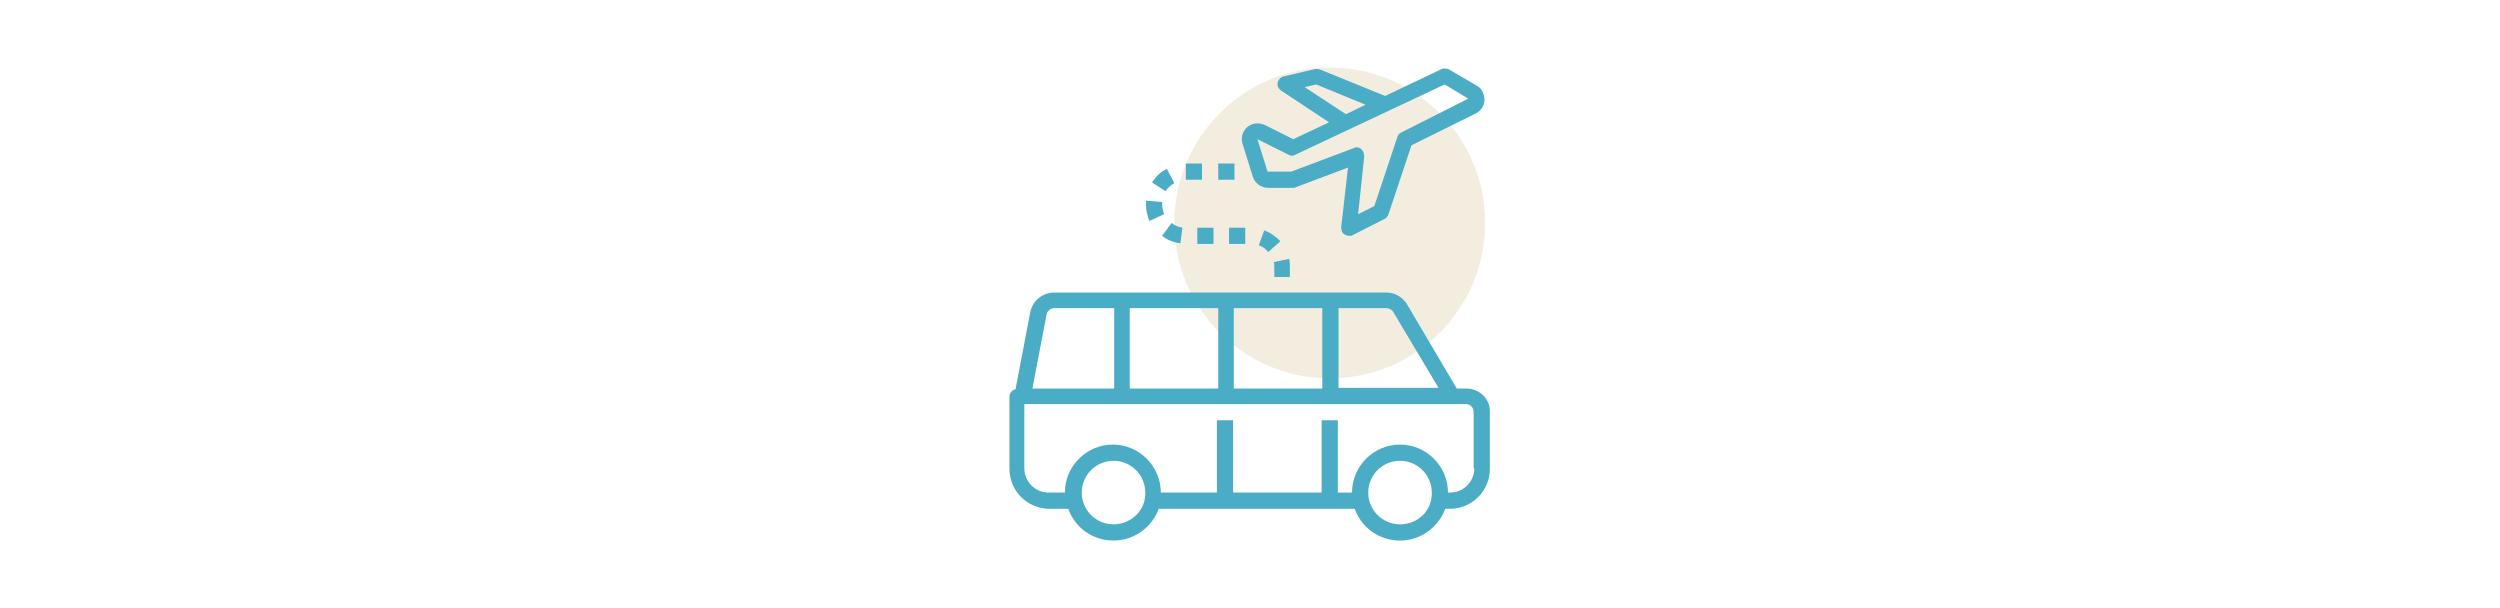 <?xml version="1.0" encoding="utf-8"?>
<!-- Generator: Adobe Illustrator 23.0.2, SVG Export Plug-In . SVG Version: 6.00 Build 0)  -->
<svg version="1.1" id="Layer_1" xmlns="http://www.w3.org/2000/svg" xmlns:xlink="http://www.w3.org/1999/xlink" x="0px" y="0px"
	 width="370px" height="90px" viewBox="0 0 370 90" style="enable-background:new 0 0 370 90;" xml:space="preserve">
<style type="text/css">
	.st0{opacity:0.2;}
	.st1{fill:#C3A465;}
	.st2{fill:#4AADC5;}
</style>
<g>
	<g>
		<g class="st0">
			<circle class="st1" cx="196.8" cy="33" r="23"/>
		</g>
	</g>
	<g>
		<path class="st2" d="M187.2,18.5c-0.9-0.4-1.9-0.3-2.6,0.3c-0.7,0.6-1,1.6-0.7,2.5l1.5,4.8c0.3,1,1.2,1.7,2.3,1.7h3.7
			c0.1,0,0.3,0,0.4-0.1l7.7-2.9l-1,8.8c0,0.4,0.1,0.9,0.5,1.1c0.2,0.1,0.4,0.2,0.7,0.2c0.2,0,0.4,0,0.5-0.1l4.7-2.4
			c0.3-0.1,0.5-0.4,0.6-0.7l3.4-10.2l9.5-4.7c0.8-0.4,1.3-1.2,1.3-2c0-0.9-0.4-1.7-1.1-2.1l-4.1-2.4c-0.3-0.2-0.8-0.2-1.1-0.1
			l-8.4,4l-9.6-3.9c-0.2-0.1-0.5-0.1-0.7-0.1l-4.7,1.1c-0.5,0.1-0.8,0.5-0.9,0.9c-0.1,0.5,0.1,0.9,0.5,1.2l7.1,4.7l-5.3,2.5
			L187.2,18.5z M193.1,12.9l1.7-0.4l7.3,3l-2.9,1.4L193.1,12.9z M213.8,12.5l3.5,2.1l-9.9,5c-0.3,0.1-0.5,0.4-0.6,0.7l-3.4,10.2
			l-2.4,1.2l0.9-8.5c0-0.4-0.1-0.8-0.4-1.1c-0.2-0.2-0.5-0.3-0.7-0.3c-0.1,0-0.3,0-0.4,0.1l-9.3,3.5h-3.5l-1.5-4.8l4.6,2.3
			c0.3,0.2,0.7,0.2,1,0L213.8,12.5z"/>
		<path class="st2" d="M217,57.5h-1.4l-7.5-12.7c0,0,0-0.1-0.1-0.1c-0.7-0.9-1.7-1.4-2.8-1.4H156c-1.6,0-3.1,1.1-3.5,2.8l-2.2,11.5
			c-0.5,0.1-0.9,0.6-0.9,1.1v10.7c0,3.3,2.7,5.9,5.9,5.9h2.8c1,2.8,3.6,4.7,6.7,4.7s5.7-2,6.7-4.7h9.9h15.4h3.7
			c1,2.8,3.6,4.7,6.7,4.7c3.1,0,5.7-2,6.7-4.7h0.7c3.3,0,5.9-2.7,5.9-5.9V61C220.6,59.1,219,57.5,217,57.5z M206.1,46l6.8,11.4
			h-14.8V45.6h7.1C205.5,45.6,205.9,45.8,206.1,46z M167.2,57.5V45.6h13.1v11.9H167.2z M182.6,45.6h13.1v11.9h-13.1V45.6z
			 M154.9,46.5c0.1-0.5,0.6-0.9,1.2-0.9h8.8v11.9h-12.1L154.9,46.5z M164.8,77.6c-2.6,0-4.7-2.1-4.7-4.7c0-2.6,2.1-4.7,4.7-4.7
			s4.7,2.1,4.7,4.7C169.6,75.5,167.4,77.6,164.8,77.6z M207.2,77.6c-2.6,0-4.7-2.1-4.7-4.7c0-2.6,2.1-4.7,4.7-4.7s4.7,2.1,4.7,4.7
			C212,75.5,209.9,77.6,207.2,77.6z M218.2,69.3c0,2-1.6,3.6-3.6,3.6h-0.3c0-3.9-3.2-7.1-7.1-7.1s-7.1,3.2-7.1,7.1h-2.1V62.2h-2.4
			v10.7h-13.1V62.2h-2.4v10.7h-8.3c0-3.9-3.2-7.1-7.1-7.1s-7.1,3.2-7.1,7.1h-2.4c-2,0-3.6-1.6-3.6-3.6v-9.5h63.2h2.1
			c0.7,0,1.2,0.5,1.2,1.2V69.3z"/>
		<path class="st2" d="M170.5,27l2,1.3c0.3-0.5,0.8-0.9,1.3-1.2l-1.1-2.1C171.8,25.4,171.1,26.1,170.5,27z"/>
		<rect x="175.5" y="24.2" class="st2" width="2.4" height="2.4"/>
		<path class="st2" d="M187.1,34.1l-0.8,2.2c0.6,0.2,1.1,0.6,1.4,1l1.8-1.6C188.8,35,188,34.4,187.1,34.1z"/>
		<path class="st2" d="M190.9,41v-1.4c0-0.4,0-0.8-0.1-1.3l-2.3,0.5c0.1,0.2,0.1,0.5,0.1,0.8V41C188.6,41,190.9,41,190.9,41z"/>
		<rect x="181.9" y="33.7" class="st2" width="2.4" height="2.4"/>
		<rect x="180.3" y="24.2" class="st2" width="2.4" height="2.4"/>
		<rect x="177.2" y="33.7" class="st2" width="2.4" height="2.4"/>
		<path class="st2" d="M169.6,30.2c0,0.9,0.2,1.7,0.5,2.5l2.2-1c-0.2-0.5-0.3-1-0.3-1.5c0-0.1,0-0.2,0-0.3l-2.4-0.2
			C169.6,29.9,169.6,30,169.6,30.2z"/>
		<path class="st2" d="M174.7,36l0.3-2.3c-0.6-0.1-1.1-0.3-1.6-0.7l-1.4,1.9C172.7,35.5,173.7,35.9,174.7,36z"/>
	</g>
</g>
</svg>
